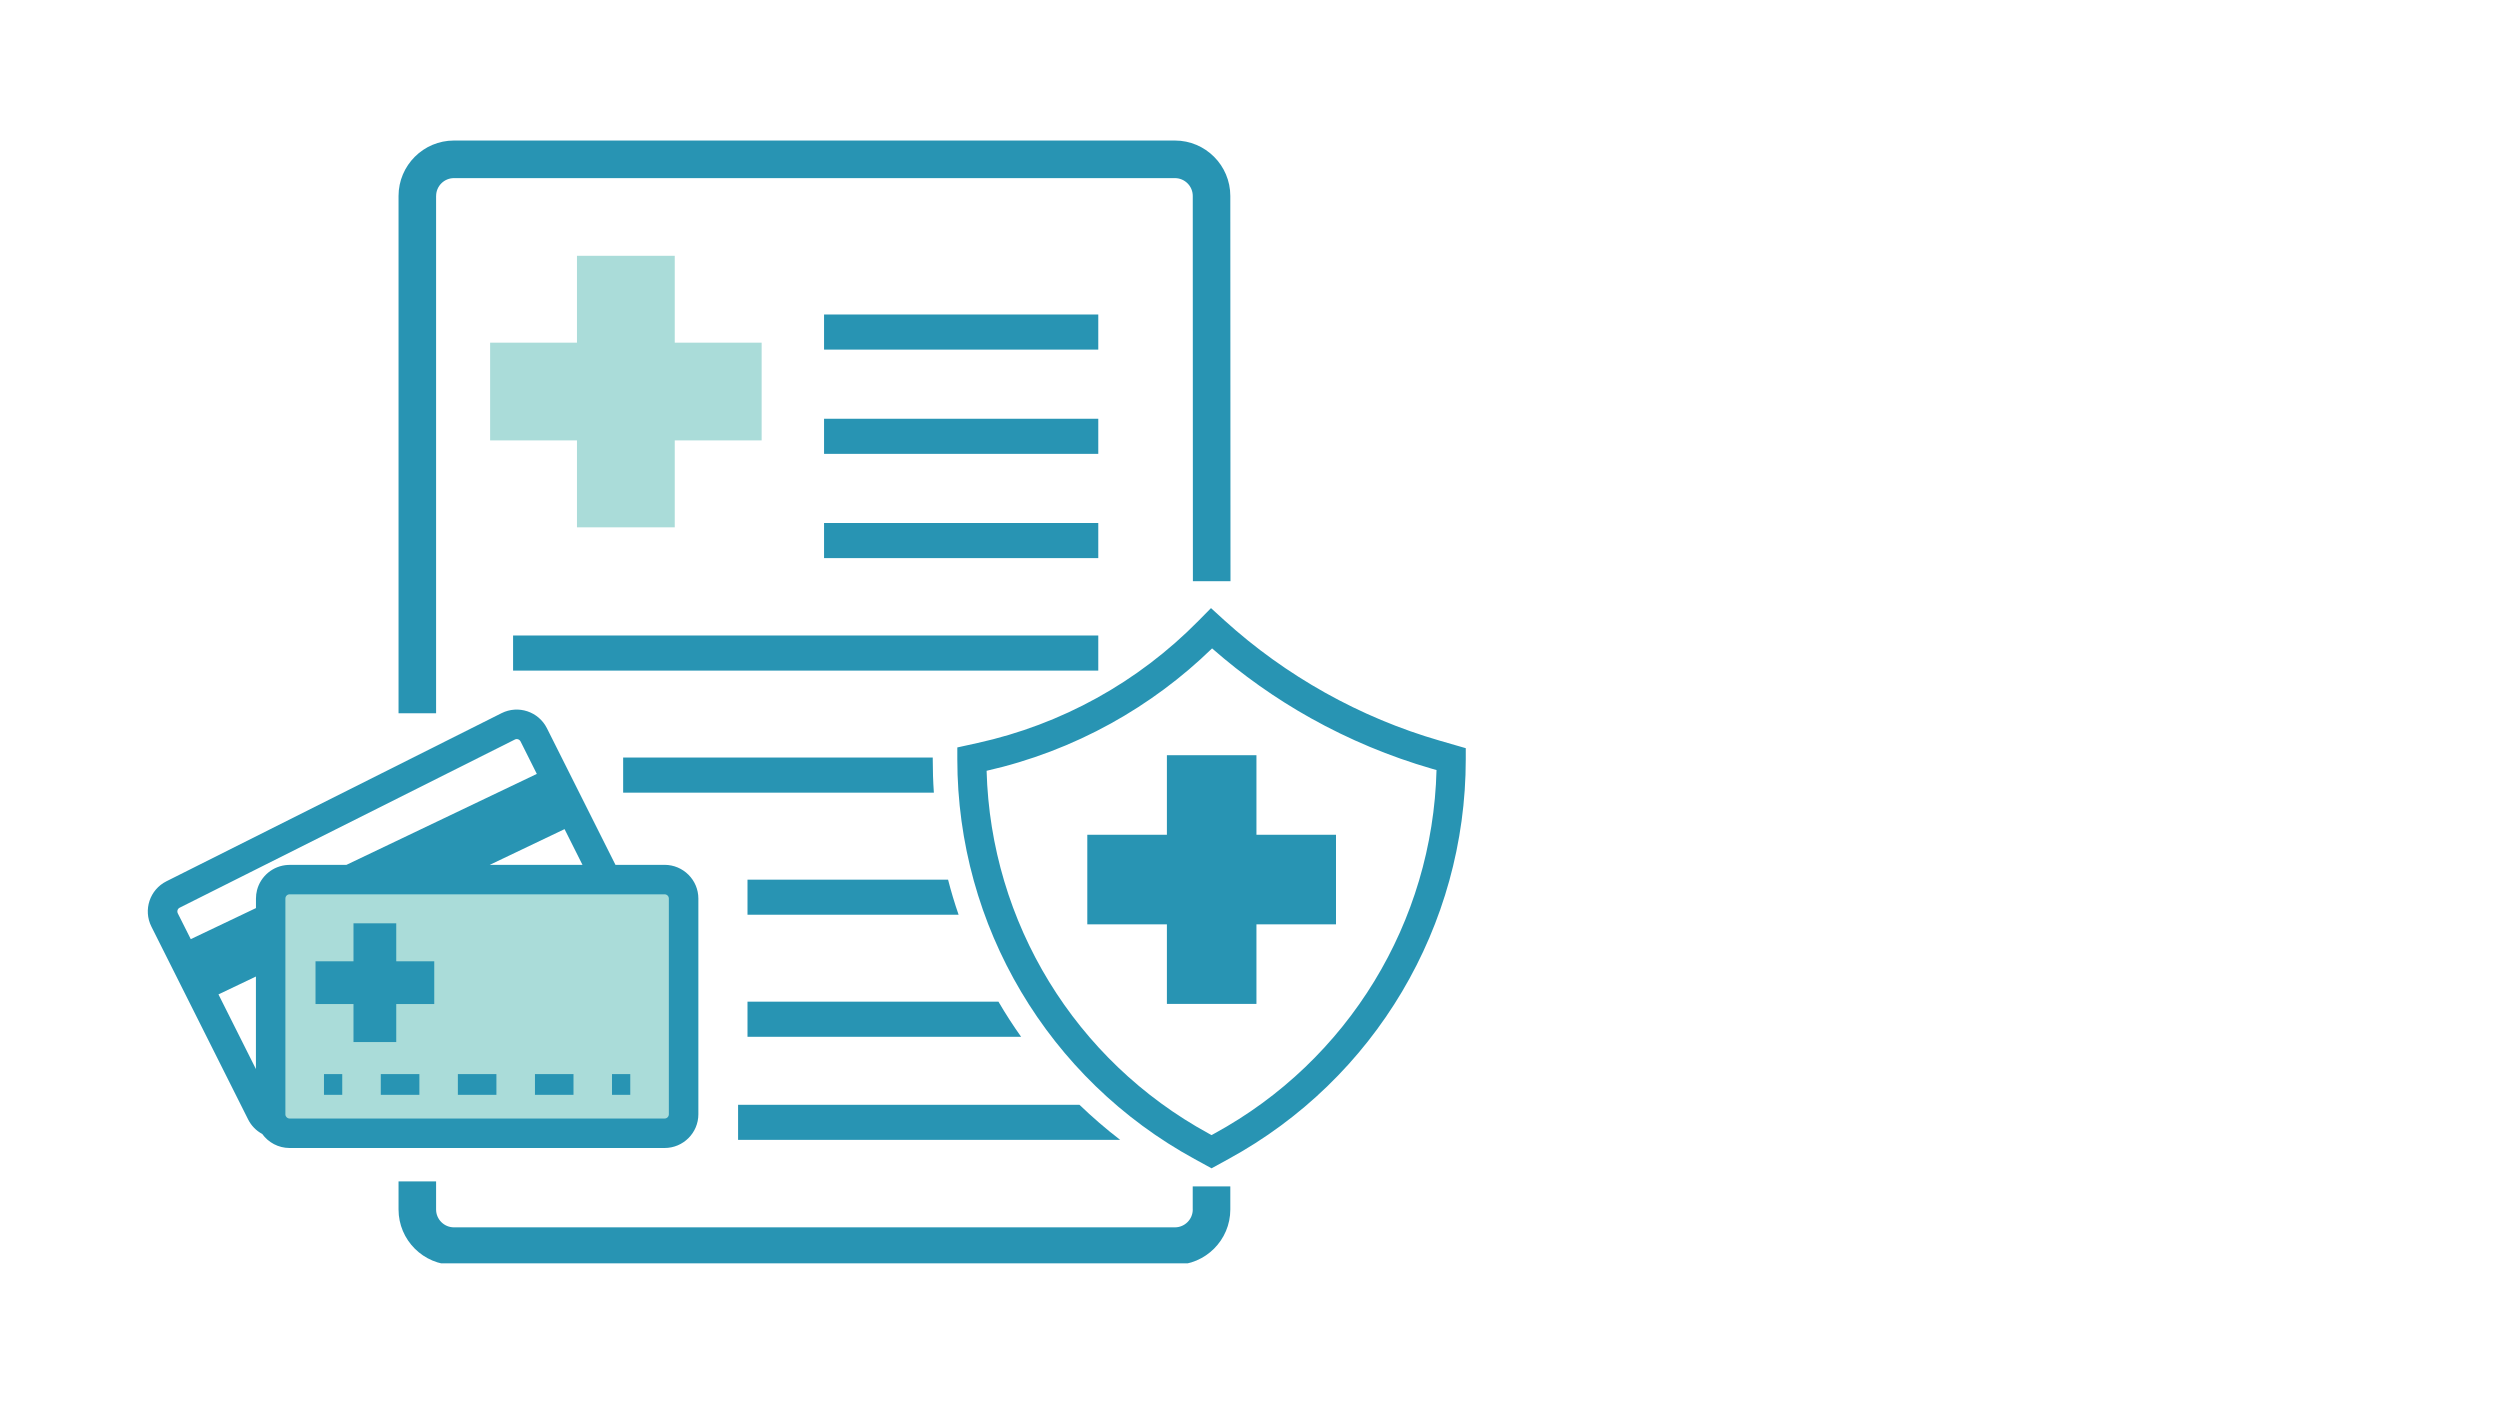 <?xml version="1.0" encoding="UTF-8"?> <svg xmlns="http://www.w3.org/2000/svg" xmlns:xlink="http://www.w3.org/1999/xlink" width="300" zoomAndPan="magnify" viewBox="0 0 224.88 126.75" height="169" preserveAspectRatio="xMidYMid meet" version="1.0"><defs><clipPath id="edddff1ede"><path d="M 24.848 78.371 L 61.266 78.371 L 61.266 102.137 L 24.848 102.137 Z M 24.848 78.371 " clip-rule="nonzero"></path></clipPath><clipPath id="274f5fc9df"><path d="M 86 54 L 131.828 54 L 131.828 106 L 86 106 Z M 86 54 " clip-rule="nonzero"></path></clipPath><clipPath id="b8d10f473f"><path d="M 35 106 L 111 106 L 111 113.699 L 35 113.699 Z M 35 106 " clip-rule="nonzero"></path></clipPath><clipPath id="a9f7aa788e"><path d="M 35 12.648 L 111 12.648 L 111 65 L 35 65 Z M 35 12.648 " clip-rule="nonzero"></path></clipPath><clipPath id="c906b205d8"><path d="M 43.055 21.047 L 70.004 21.047 L 70.004 47.992 L 43.055 47.992 Z M 43.055 21.047 " clip-rule="nonzero"></path></clipPath><clipPath id="699800223f"><path d="M 44 23 L 69 23 L 69 47.992 L 44 47.992 Z M 44 23 " clip-rule="nonzero"></path></clipPath></defs><g clip-path="url(#edddff1ede)"><path fill="#aadcd9" d="M 24.848 78.371 L 61.266 78.371 L 61.266 102.137 L 24.848 102.137 Z M 24.848 78.371 " fill-opacity="1" fill-rule="nonzero"></path></g><g clip-path="url(#274f5fc9df)"><path fill="#2894b3" d="M 129.52 66.66 C 122.352 64.59 115.648 60.836 110.125 55.82 L 108.93 54.73 L 107.805 55.871 C 102.363 61.398 95.484 65.203 87.91 66.871 L 86.098 67.27 L 86.098 68.324 C 86.098 83.332 94.281 97.121 107.453 104.312 L 108.98 105.148 L 110.504 104.312 C 123.68 97.121 131.859 83.332 131.859 68.324 L 131.859 67.336 Z M 109.246 102.012 L 108.98 102.16 L 108.711 102.012 C 96.688 95.449 89.105 83.016 88.734 69.371 C 92.652 68.484 96.414 67.051 99.926 65.109 C 103.25 63.27 106.309 61 109.027 58.355 C 111.762 60.754 114.746 62.867 117.922 64.641 C 121.355 66.559 125.012 68.086 128.789 69.18 L 129.227 69.305 C 128.879 82.973 121.289 95.441 109.246 102.012 Z M 109.246 102.012 " fill-opacity="1" fill-rule="nonzero"></path></g><g clip-path="url(#b8d10f473f)"><path fill="#2894b3" d="M 107.289 108.855 C 107.289 109.738 106.566 110.461 105.684 110.461 L 40.793 110.461 C 39.91 110.461 39.188 109.738 39.188 108.855 L 39.188 106.328 L 35.809 106.328 L 35.809 108.855 C 35.809 111.605 38.047 113.84 40.793 113.84 L 105.68 113.84 C 108.43 113.84 110.668 111.605 110.668 108.855 L 110.668 106.777 L 107.285 106.777 L 107.285 108.855 Z M 107.289 108.855 " fill-opacity="1" fill-rule="nonzero"></path></g><g clip-path="url(#a9f7aa788e)"><path fill="#2894b3" d="M 39.191 17.637 C 39.191 16.75 39.914 16.031 40.797 16.031 L 105.684 16.031 C 106.566 16.031 107.289 16.75 107.289 17.637 L 107.301 52.309 L 110.684 52.309 L 110.668 17.637 C 110.668 14.887 108.434 12.648 105.684 12.648 L 40.793 12.648 C 38.047 12.648 35.809 14.887 35.809 17.637 L 35.809 64.195 L 39.188 64.195 L 39.188 17.637 Z M 39.191 17.637 " fill-opacity="1" fill-rule="nonzero"></path></g><path fill="#2894b3" d="M 62.793 100.285 L 62.793 80.871 C 62.793 79.199 61.43 77.836 59.754 77.836 L 55.332 77.836 L 49.16 65.535 C 48.406 64.039 46.582 63.434 45.082 64.184 L 14.918 79.316 C 13.418 80.07 12.812 81.895 13.566 83.395 L 22.27 100.746 C 22.551 101.309 22.992 101.762 23.539 102.055 C 24.09 102.82 24.992 103.32 26.004 103.32 L 59.754 103.32 C 61.43 103.32 62.793 101.957 62.793 100.285 Z M 59.754 80.488 C 59.965 80.488 60.137 80.66 60.137 80.871 L 60.137 100.285 C 60.137 100.496 59.965 100.668 59.754 100.668 L 26.004 100.668 C 25.852 100.668 25.715 100.57 25.656 100.438 C 25.652 100.434 25.648 100.426 25.648 100.422 C 25.645 100.414 25.641 100.406 25.641 100.402 C 25.641 100.395 25.641 100.391 25.641 100.387 C 25.637 100.379 25.637 100.371 25.633 100.363 C 25.633 100.355 25.629 100.352 25.629 100.344 C 25.629 100.34 25.625 100.332 25.625 100.324 C 25.625 100.312 25.625 100.301 25.625 100.285 L 25.625 80.871 C 25.625 80.66 25.793 80.488 26.004 80.488 Z M 44.02 77.836 L 50.75 74.621 L 52.363 77.836 Z M 16.113 81.691 L 46.277 66.559 C 46.332 66.527 46.391 66.516 46.449 66.516 C 46.586 66.516 46.723 66.594 46.789 66.727 L 48.254 69.652 L 31.113 77.84 L 26.008 77.84 C 25.953 77.84 25.906 77.84 25.855 77.844 C 24.512 77.91 23.395 78.855 23.07 80.117 C 23.008 80.359 22.977 80.613 22.977 80.875 L 22.977 81.727 L 17.109 84.523 L 15.945 82.207 C 15.848 82.016 15.922 81.785 16.113 81.691 Z M 19.602 89.496 L 22.973 87.887 L 22.973 96.215 Z M 19.602 89.496 " fill-opacity="1" fill-rule="nonzero"></path><path fill="#2894b3" d="M 29.098 96.668 L 30.742 96.668 L 30.742 98.535 L 29.098 98.535 Z M 29.098 96.668 " fill-opacity="1" fill-rule="nonzero"></path><path fill="#2894b3" d="M 34.211 96.668 L 37.684 96.668 L 37.684 98.535 L 34.211 98.535 Z M 34.211 96.668 " fill-opacity="1" fill-rule="nonzero"></path><path fill="#2894b3" d="M 48.086 96.668 L 51.555 96.668 L 51.555 98.535 L 48.086 98.535 Z M 48.086 96.668 " fill-opacity="1" fill-rule="nonzero"></path><path fill="#2894b3" d="M 41.148 96.668 L 44.617 96.668 L 44.617 98.535 L 41.148 98.535 Z M 41.148 96.668 " fill-opacity="1" fill-rule="nonzero"></path><path fill="#2894b3" d="M 55.02 96.668 L 56.664 96.668 L 56.664 98.535 L 55.02 98.535 Z M 55.02 96.668 " fill-opacity="1" fill-rule="nonzero"></path><path fill="#2894b3" d="M 113.02 67.969 L 104.961 67.969 L 104.961 75.129 L 97.797 75.129 L 97.797 83.191 L 104.961 83.191 L 104.961 90.352 L 113.02 90.352 L 113.02 83.191 L 120.18 83.191 L 120.18 75.129 L 113.02 75.129 Z M 113.02 67.969 " fill-opacity="1" fill-rule="nonzero"></path><path fill="#2894b3" d="M 51.992 24.031 L 51.992 31.191 L 44.828 31.191 L 44.828 39.25 L 51.992 39.25 L 51.992 46.414 L 60.051 46.414 L 60.051 39.25 L 67.215 39.25 L 67.215 31.191 L 60.051 31.191 L 60.051 24.031 Z M 51.992 24.031 " fill-opacity="1" fill-rule="nonzero"></path><path fill="#2894b3" d="M 31.754 93.785 L 35.602 93.785 L 35.602 90.363 L 39.023 90.363 L 39.023 86.516 L 35.602 86.516 L 35.602 83.098 L 31.754 83.098 L 31.754 86.516 L 28.336 86.516 L 28.336 90.363 L 31.754 90.363 Z M 31.754 93.785 " fill-opacity="1" fill-rule="nonzero"></path><path fill="#2894b3" d="M 74.105 28.305 L 98.785 28.305 L 98.785 31.465 L 74.105 31.465 Z M 74.105 28.305 " fill-opacity="1" fill-rule="nonzero"></path><path fill="#2894b3" d="M 74.105 37.688 L 98.785 37.688 L 98.785 40.848 L 74.105 40.848 Z M 74.105 37.688 " fill-opacity="1" fill-rule="nonzero"></path><path fill="#2894b3" d="M 74.105 47.07 L 98.785 47.07 L 98.785 50.23 L 74.105 50.23 Z M 74.105 47.07 " fill-opacity="1" fill-rule="nonzero"></path><path fill="#2894b3" d="M 46.117 57.195 L 98.785 57.195 L 98.785 60.355 L 46.117 60.355 Z M 46.117 57.195 " fill-opacity="1" fill-rule="nonzero"></path><path fill="#2894b3" d="M 56.023 68.18 L 56.023 71.34 L 83.988 71.34 C 83.918 70.344 83.887 69.336 83.887 68.324 L 83.887 68.18 Z M 56.023 68.18 " fill-opacity="1" fill-rule="nonzero"></path><path fill="#2894b3" d="M 67.215 79.168 L 67.215 82.328 L 86.215 82.328 C 85.855 81.289 85.539 80.238 85.266 79.168 Z M 67.215 79.168 " fill-opacity="1" fill-rule="nonzero"></path><path fill="#2894b3" d="M 67.215 90.152 L 67.215 93.312 L 91.84 93.312 C 91.113 92.289 90.434 91.234 89.801 90.152 Z M 67.215 90.152 " fill-opacity="1" fill-rule="nonzero"></path><path fill="#2894b3" d="M 97.09 99.43 L 66.367 99.43 L 66.367 102.59 L 100.758 102.59 C 99.469 101.598 98.246 100.543 97.09 99.43 Z M 97.09 99.43 " fill-opacity="1" fill-rule="nonzero"></path><g clip-path="url(#c906b205d8)"><path fill="#aadcd9" d="M 37.898 16.043 C 37.898 15.078 38.684 14.289 39.648 14.289 L 110.484 14.289 C 111.449 14.289 112.234 15.078 112.234 16.043 L 112.25 53.895 L 115.941 53.895 L 115.926 16.043 C 115.926 13.043 113.484 10.598 110.484 10.598 L 39.645 10.598 C 36.645 10.598 34.203 13.043 34.203 16.043 L 34.203 66.871 L 37.895 66.871 L 37.895 16.043 Z M 37.898 16.043 " fill-opacity="1" fill-rule="nonzero"></path></g><g clip-path="url(#699800223f)"><path fill="#aadcd9" d="M 51.867 23.02 L 51.867 30.84 L 44.051 30.84 L 44.051 39.637 L 51.867 39.637 L 51.867 47.461 L 60.668 47.461 L 60.668 39.637 L 68.488 39.637 L 68.488 30.84 L 60.668 30.84 L 60.668 23.02 Z M 51.867 23.02 " fill-opacity="1" fill-rule="nonzero"></path></g></svg> 